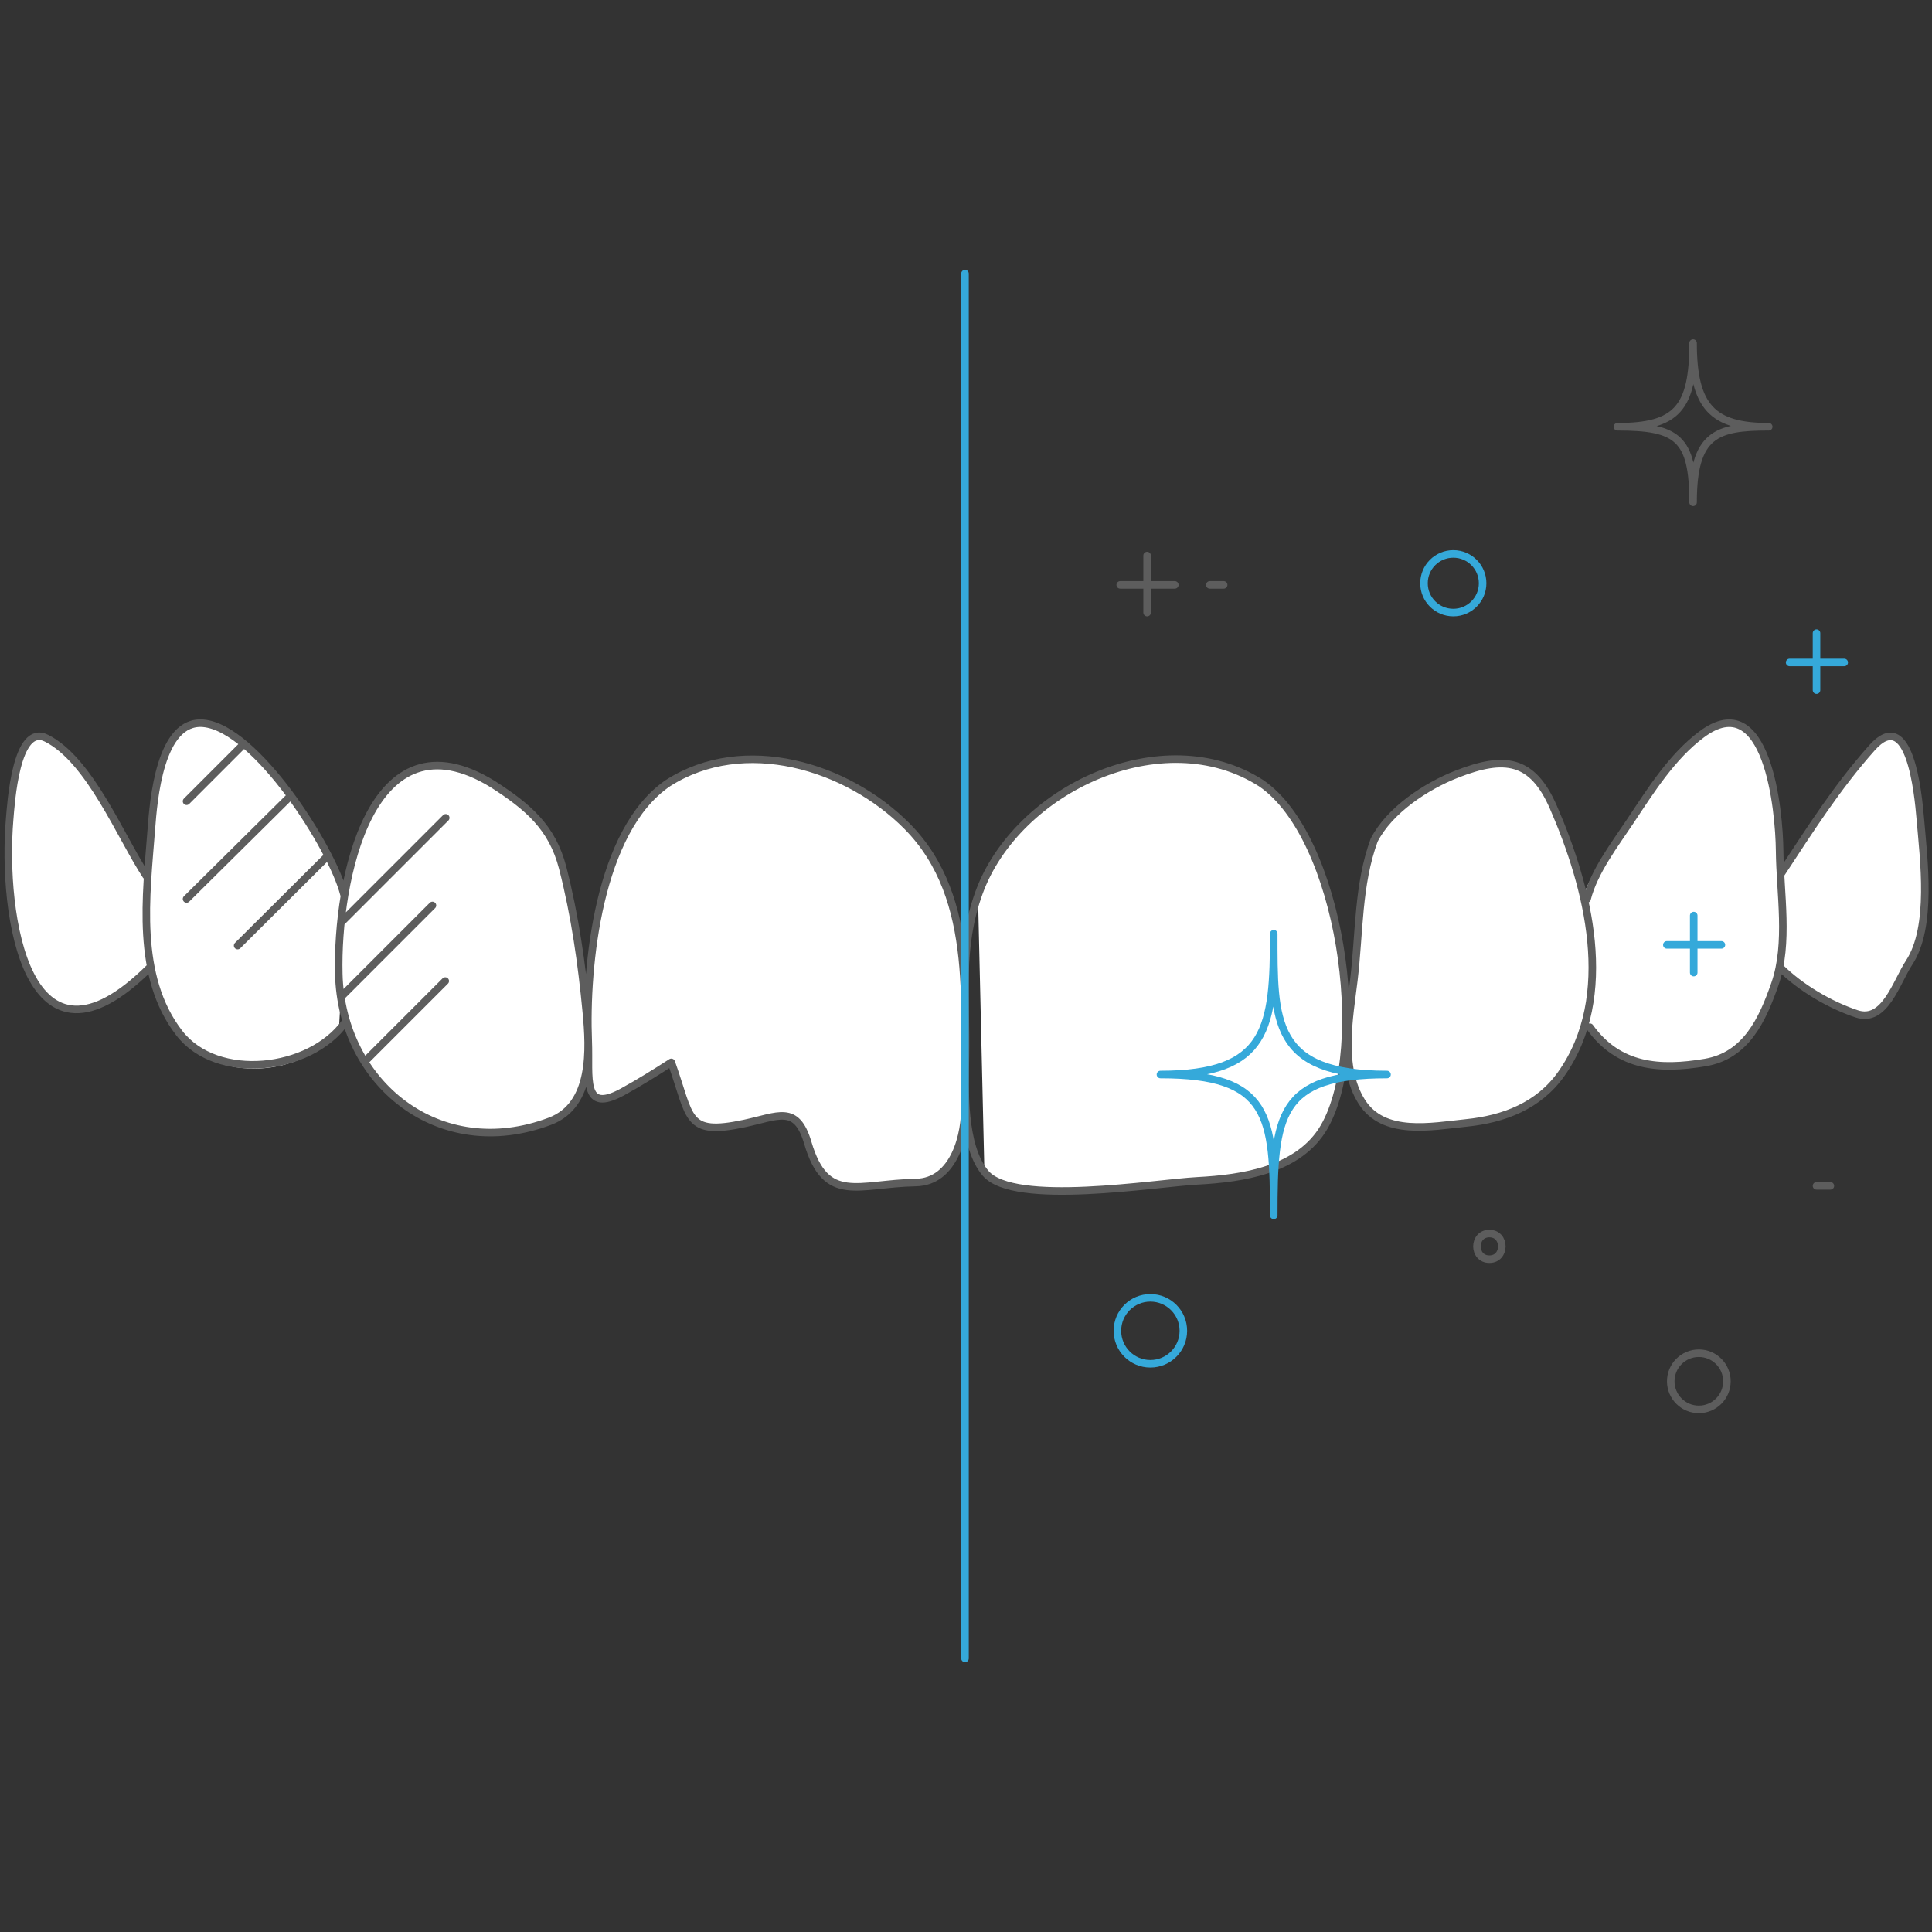 <svg xmlns="http://www.w3.org/2000/svg" xml:space="preserve" width="1280" height="1280"><rect width="100%" height="100%" fill="#333333" stroke="none"/><path fill="#FFF" d="m98.307 636.566.226 5.568C17.138 723.245.332 607.337 5.648 543.965c.843-10.022 4.146-63.846 24.371-53.718 28.723 14.377 48.984 65.079 66.017 90.993l.475 11.567c-.617 14.69-.401 29.514 1.796 43.759zm273.777-60.324c-6.981-27.143-23.202-40.64-46.292-55.518-60.459-37.199-88.25 16.554-97.922 71.755-11.095-33.341-60.539-109.112-93.875-112.094-28.881-2.581-33.032 51.356-34.46 70.029-1.033 13.519-2.418 27.885-3.024 42.394l1.796 43.759c2.729 17.729 8.519 34.561 19.74 49.064 25.072 32.399 83.466 28.274 106.536-3.915l.938-17.376c11.005 62.883 70.821 105.156 138.182 79.652 28.37-10.742 26.326-47.772 24.024-72.229-3.019-32.062-7.609-64.301-15.643-95.521zm69.684-56.198c-45.934 31.212-54.791 120.985-52.793 170.949.969 24.266-4.431 48.479 22.738 33.569 11.032-6.053 21.748-12.718 32.316-19.551 13.208 36.853 9.035 48.854 48.32 40.519 22.512-4.773 34.587-12.786 42.109 12.781 12.091 41.082 33.417 26.989 71.56 26.32 25.762-.447 34.365-32.628 34.35-51.899-.048-62.472 7.561-136.065-40.145-184.162-39.591-39.912-108.058-60.786-158.455-28.526zm829.778 23.921c-1.459-17.391-7.044-75.373-31.989-47.406-22.881 25.651-41.813 55.33-60.659 84.016 1.086 19.439 2.961 39.989-.241 58.726l.005 2.834c13.381 13.334 32.857 24.804 50.707 30.735 18.666 6.206 26.205-20.957 34.755-33.949 15.54-23.629 9.656-68.311 7.422-94.956zm-90.163 34.099c-.3-5.405-3.022-8.216-3.069-13.383-.243-26.35-8.066-109.497-51.703-76.913-19.577 14.614-33.655 37.039-46.988 57.095-10.231 15.392-25.968 32.609-31.13 50.523-4.826-20.983-12.186-41.309-20.066-59.389-13.898-31.895-32.264-34.345-63.896-21.972-20.372 7.966-44.559 23.802-54.848 43.774-10.89 29.753-9.684 61.476-13.456 92.775-3.028 25.15-9.256 57.293 5.095 80.299 14.499 23.233 46.467 16.58 69.442 14.257 24.897-2.524 47.956-11.349 62.888-32.453 9.599-13.572 15.352-28.564 18.244-44.254l.716 13.292c19.088 26.626 46.372 28.475 76.363 23.407 27.064-4.583 37.912-28.175 46.246-52.104 1.539-4.426 2.629-9.02 3.436-13.719l2.726-61.235c2.922-3.176-.143.222 0 0zM652.242 778.5c18.851 22.105 112.547 6.469 140.263 5.016 29.966-1.57 67.472-7.086 84.046-35.72 30.524-52.746 10.758-192.055-41.772-227.751-65.001-41.614-161.826 3.771-186.862 72.492m261.645-34.526c.037-.071.084-.14.121-.211.031-.092.053-.187.084-.282l-.205.493z"/><path fill="none" stroke="#5D5D5D" stroke-linecap="round" stroke-linejoin="round" stroke-miterlimit="10" stroke-width="5" d="M228.599 677.426c-23.07 32.189-84.745 39.431-109.817 7.031-29.139-37.658-21.889-90.979-18.512-135.217 1.428-18.673 5.579-72.61 34.46-70.029 34.86 3.119 85.328 82.714 93.141 113.268m-131.1-12.412c-17.033-25.914-37.294-76.616-66.017-90.993-20.225-10.128-23.528 43.695-24.371 53.718-5.316 63.373 11.49 179.281 92.885 98.17m952.182-45.329c4.715-18.429 18.4-36.144 28.906-51.943 13.333-20.056 27.411-42.481 46.988-57.095 43.637-32.584 51.46 50.563 51.703 76.913.258 28.418 6.29 61.375-3.093 88.338-8.334 23.929-19.182 47.521-46.246 52.104-29.991 5.067-57.275 3.219-76.363-23.407m126.051-39.582c13.381 13.333 32.857 24.803 50.707 30.735 18.666 6.206 26.205-20.957 34.755-33.949 15.541-23.629 9.657-68.312 7.423-94.956-1.459-17.391-7.044-75.373-31.989-47.406-23.059 25.852-41.208 54.419-60.194 83.31M294.99 649.957l-53.157 53.156M226.856 659.541l59.659-59.658M295.307 541.835l-69.036 69.041m-68.831 15.601 59.207-58.92M191.637 528.19l-68.04 67.397M160.169 494.276l-36.573 36.575m618.589-143.358h36.15m32.368 0h-9.177m411.139 398.167h-9.177M759.991 405.84v-37.771m365.526 528.468c-10.278 0-18.608 8.335-18.608 18.612 0 10.278 8.33 18.613 18.608 18.613 10.282 0 18.612-8.335 18.612-18.613 0-10.277-8.33-18.612-18.612-18.612zm-138.762-79.272c-10.984 0-10.984 16.99 0 16.99 10.983 0 10.983-16.99 0-16.99zm84.819-534.519c39.29 0 50.129-12.188 50.129-55.461 0 42.551 13.096 55.461 50.127 55.461-34.496 0-50.127 4.721-50.127 50.067 0-42.815-10.474-50.067-50.129-50.067zM835.513 518.871c52.53 35.699 72.297 175.005 41.772 227.751-16.574 28.634-54.08 34.149-84.046 35.72-27.716 1.453-121.412 17.09-140.263-5.016-15.263-17.896-13.739-55.814-13.344-77.262.734-39.833-4.406-71.868 9.018-108.702 25.037-68.721 121.862-114.105 186.863-72.491m74.783 37.966c10.226-20.072 34.522-35.99 54.969-43.985 31.632-12.373 49.997-9.923 63.896 21.972 23.064 52.93 41.713 125.104 5.226 176.68-14.932 21.104-37.99 29.929-62.888 32.453-22.976 2.323-54.943 8.977-69.442-14.257-14.351-23.006-8.123-55.148-5.095-80.299 3.783-31.397 2.545-63.223 13.546-93.057M326.526 519.55c23.091 14.878 39.312 28.375 46.292 55.518 8.034 31.22 12.623 63.459 15.642 95.521 2.302 24.456 4.346 61.486-24.024 72.229-73.598 27.864-138.234-25.162-139.983-97.601-1.475-61.272 20.777-175.683 102.073-125.667m115.976-.679c50.396-32.26 118.864-11.387 158.449 28.526 47.71 48.097 37.015 123.003 38.379 184.503.428 19.267-6.817 51.111-32.574 51.559-38.148.669-59.474 14.762-71.565-26.32-7.522-25.567-19.598-17.555-42.109-12.781-39.285 8.335-35.112-3.666-48.32-40.519-10.569 6.833-21.284 13.498-32.316 19.551-27.168 14.909-21.769-9.304-22.738-33.569-1.996-49.966 6.86-139.738 52.794-170.95"/><path fill="none" stroke="#35A9DA" stroke-linecap="round" stroke-linejoin="round" stroke-miterlimit="10" stroke-width="5" d="M639.331 181.266v917.468M843.883 805.185c0-66.017-2.349-93.291-75.057-93.291 71.491 0 75.057-31.067 75.057-93.286 0 57.968-1.138 93.286 75.053 93.286-71.933 0-75.053 26.668-75.053 93.291zm260.444-179.175h36.151m-18.345 18.344v-37.768M762.151 859.849c-12.07 0-21.848 9.777-21.848 21.847 0 12.065 9.777 21.848 21.848 21.848 12.064 0 21.847-9.782 21.847-21.848 0-12.07-9.782-21.847-21.847-21.847zm423.529-420.964h36.156m-18.348 18.346V419.46m-240.635-52.471c-10.727 0-19.419 8.695-19.419 19.419 0 10.726 8.692 19.421 19.419 19.421s19.419-8.695 19.419-19.421c-.001-10.724-8.693-19.419-19.419-19.419z"/></svg>